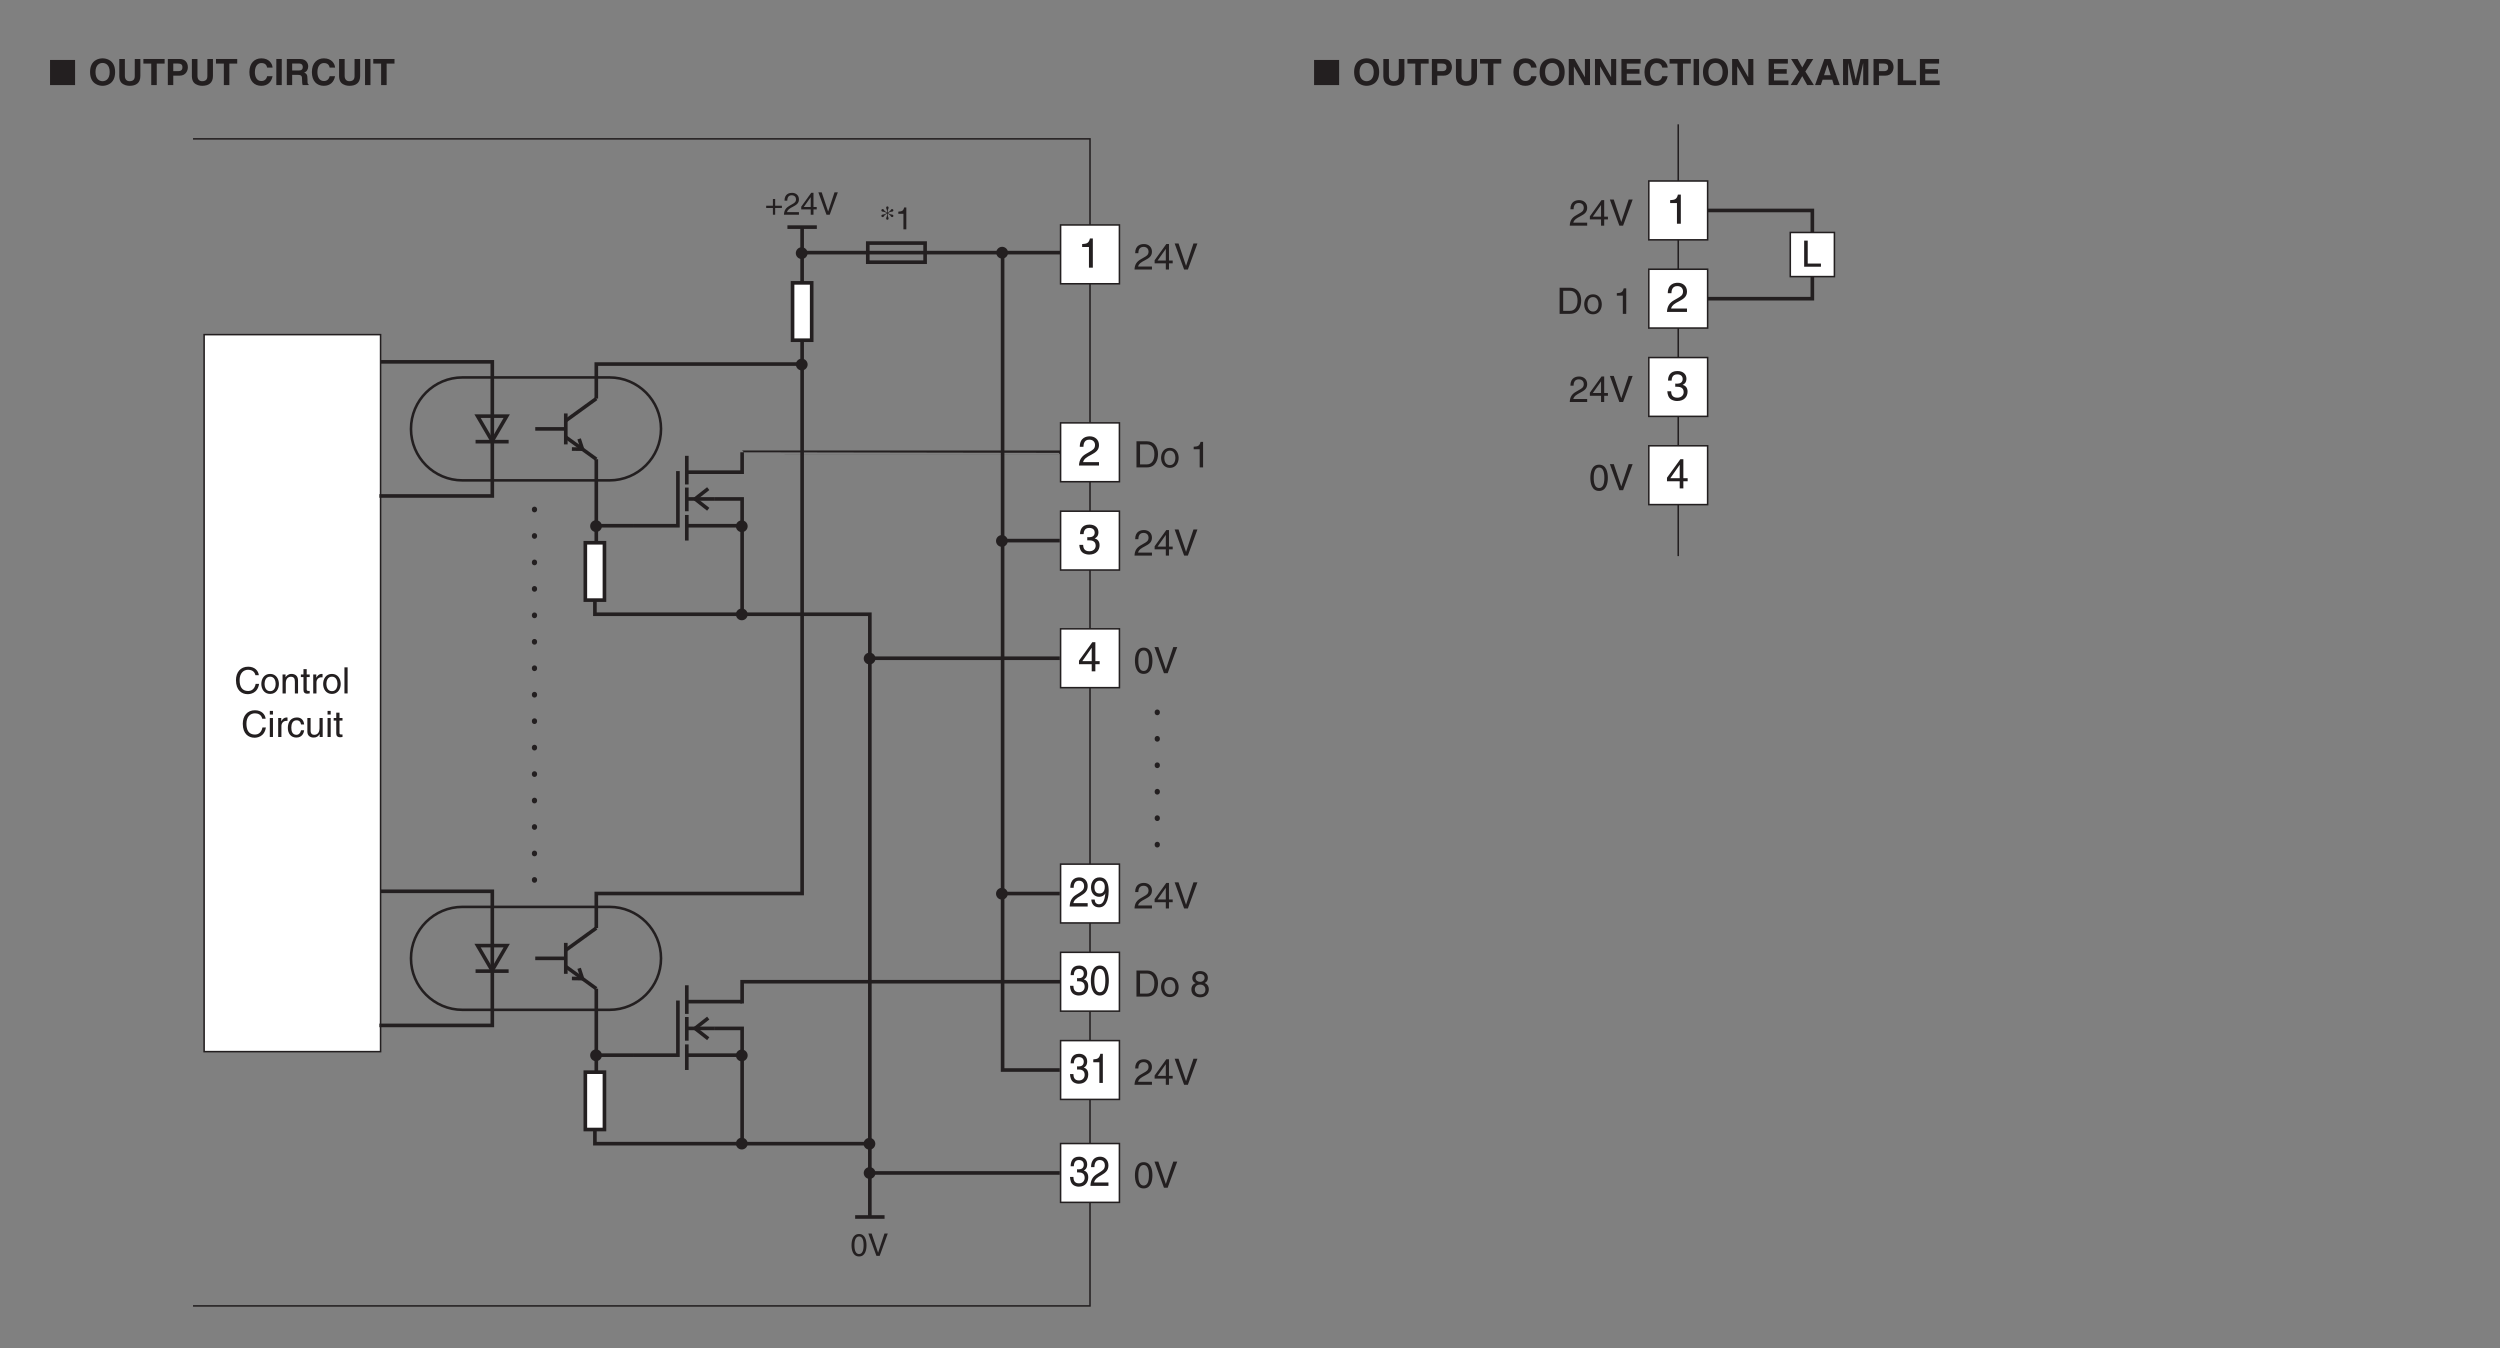 <?xml version="1.0" encoding="UTF-8"?>
<svg xmlns="http://www.w3.org/2000/svg" xmlns:xlink="http://www.w3.org/1999/xlink" width="481.89pt" height="259.88pt" viewBox="0 0 481.89 259.88" version="1.2">
<rect x="0" y="0" width="481.89" height="259.88" fill="#808080" stroke="none"/>
<defs>
<g>
<symbol overflow="visible" id="glyph0-0">
<path style="stroke:none;" d="M 0 0 L 4 0 L 4 -5.594 L 0 -5.594 Z M 2 -3.156 L 0.641 -5.203 L 3.359 -5.203 Z M 2.234 -2.797 L 3.594 -4.844 L 3.594 -0.766 Z M 0.641 -0.406 L 2 -2.438 L 3.359 -0.406 Z M 0.406 -4.844 L 1.766 -2.797 L 0.406 -0.766 Z M 0.406 -4.844 "/>
</symbol>
<symbol overflow="visible" id="glyph0-1">
<path style="stroke:none;" d="M 1.062 -3.609 C 1.078 -4 1.125 -4.984 2.188 -4.984 C 3.016 -4.984 3.297 -4.422 3.297 -3.969 C 3.297 -3.234 2.875 -3.016 2.266 -2.656 L 1.531 -2.234 C 0.781 -1.797 0.25 -1.172 0.203 0 L 4.062 0 L 4.062 -0.656 L 1 -0.656 C 1.031 -0.875 1.203 -1.312 1.969 -1.75 L 2.547 -2.062 C 3.391 -2.516 4.062 -2.938 4.062 -3.938 C 4.062 -4.984 3.266 -5.625 2.297 -5.625 C 1.688 -5.625 0.359 -5.438 0.359 -3.609 Z M 1.062 -3.609 "/>
</symbol>
<symbol overflow="visible" id="glyph0-2">
<path style="stroke:none;" d="M 1.797 -2.594 C 1.891 -2.594 2.016 -2.594 2.109 -2.594 C 2.594 -2.594 3.422 -2.516 3.422 -1.562 C 3.422 -0.922 2.922 -0.484 2.203 -0.484 C 1.156 -0.484 1.031 -1.188 1 -1.719 L 0.266 -1.719 C 0.312 -1.078 0.484 -0.422 1.109 -0.094 C 1.391 0.047 1.734 0.156 2.156 0.156 C 3.578 0.156 4.172 -0.734 4.172 -1.656 C 4.172 -2.406 3.781 -2.797 3.234 -2.969 L 3.234 -2.984 C 3.547 -3.078 3.953 -3.422 3.953 -4.141 C 3.953 -5 3.312 -5.625 2.219 -5.625 C 0.75 -5.625 0.406 -4.609 0.406 -3.781 L 1.094 -3.781 C 1.125 -4.172 1.188 -4.984 2.188 -4.984 C 3.031 -4.984 3.234 -4.438 3.234 -4.109 C 3.234 -3.406 2.703 -3.188 2.156 -3.188 C 2.047 -3.188 1.906 -3.188 1.797 -3.203 Z M 1.797 -2.594 "/>
</symbol>
<symbol overflow="visible" id="glyph0-3">
<path style="stroke:none;" d="M 4.188 -1.375 L 4.188 -1.969 L 3.359 -1.969 L 3.359 -5.625 L 2.781 -5.625 L 0.203 -2.062 L 0.203 -1.375 L 2.656 -1.375 L 2.656 0 L 3.359 0 L 3.359 -1.375 Z M 2.641 -4.531 L 2.656 -4.531 L 2.656 -1.969 L 0.844 -1.969 Z M 2.641 -4.531 "/>
</symbol>
<symbol overflow="visible" id="glyph0-4">
<path style="stroke:none;" d="M 2.875 -5.625 L 2.312 -5.625 C 2.094 -4.703 1.719 -4.609 0.812 -4.547 L 0.812 -3.984 L 2.125 -3.984 L 2.125 0 L 2.875 0 Z M 2.875 -5.625 "/>
</symbol>
<symbol overflow="visible" id="glyph1-0">
<path style="stroke:none;" d="M 0 0 L 3.5 0 L 3.5 -4.906 L 0 -4.906 Z M 1.75 -2.766 L 0.562 -4.547 L 2.938 -4.547 Z M 1.953 -2.453 L 3.156 -4.234 L 3.156 -0.672 Z M 0.562 -0.344 L 1.75 -2.141 L 2.938 -0.344 Z M 0.344 -4.234 L 1.547 -2.453 L 0.344 -0.672 Z M 0.344 -4.234 "/>
</symbol>
<symbol overflow="visible" id="glyph1-1">
<path style="stroke:none;" d="M 0.562 0 L 2.578 0 C 4.234 0 4.719 -1.453 4.719 -2.578 C 4.719 -4.031 3.906 -5.031 2.609 -5.031 L 0.562 -5.031 Z M 1.25 -4.438 L 2.516 -4.438 C 3.438 -4.438 4.016 -3.812 4.016 -2.547 C 4.016 -1.281 3.438 -0.578 2.562 -0.578 L 1.25 -0.578 Z M 1.25 -4.438 "/>
</symbol>
<symbol overflow="visible" id="glyph1-2">
<path style="stroke:none;" d="M 0.25 -1.828 C 0.25 -0.891 0.781 0.094 1.953 0.094 C 3.109 0.094 3.641 -0.891 3.641 -1.828 C 3.641 -2.781 3.109 -3.766 1.953 -3.766 C 0.781 -3.766 0.25 -2.781 0.25 -1.828 Z M 0.875 -1.828 C 0.875 -2.328 1.062 -3.234 1.953 -3.234 C 2.828 -3.234 3.016 -2.328 3.016 -1.828 C 3.016 -1.344 2.828 -0.438 1.953 -0.438 C 1.062 -0.438 0.875 -1.344 0.875 -1.828 Z M 0.875 -1.828 "/>
</symbol>
<symbol overflow="visible" id="glyph1-3">
<path style="stroke:none;" d=""/>
</symbol>
<symbol overflow="visible" id="glyph1-4">
<path style="stroke:none;" d="M 2.516 -4.922 L 2.031 -4.922 C 1.828 -4.109 1.5 -4.031 0.703 -3.984 L 0.703 -3.5 L 1.859 -3.5 L 1.859 0 L 2.516 0 Z M 2.516 -4.922 "/>
</symbol>
<symbol overflow="visible" id="glyph1-5">
<path style="stroke:none;" d="M 0.922 -3.156 C 0.938 -3.5 0.984 -4.375 1.922 -4.375 C 2.641 -4.375 2.891 -3.875 2.891 -3.484 C 2.891 -2.828 2.516 -2.625 1.984 -2.328 L 1.344 -1.953 C 0.672 -1.562 0.219 -1.016 0.188 0 L 3.547 0 L 3.547 -0.578 L 0.875 -0.578 C 0.906 -0.766 1.047 -1.156 1.719 -1.531 L 2.234 -1.812 C 2.969 -2.203 3.547 -2.562 3.547 -3.453 C 3.547 -4.375 2.859 -4.922 2.016 -4.922 C 1.484 -4.922 0.312 -4.766 0.312 -3.156 Z M 0.922 -3.156 "/>
</symbol>
<symbol overflow="visible" id="glyph1-6">
<path style="stroke:none;" d="M 3.656 -1.203 L 3.656 -1.734 L 2.938 -1.734 L 2.938 -4.922 L 2.422 -4.922 L 0.172 -1.797 L 0.172 -1.203 L 2.328 -1.203 L 2.328 0 L 2.938 0 L 2.938 -1.203 Z M 2.312 -3.969 L 2.328 -3.969 L 2.328 -1.734 L 0.734 -1.734 Z M 2.312 -3.969 "/>
</symbol>
<symbol overflow="visible" id="glyph1-7">
<path style="stroke:none;" d="M 2.344 -0.734 L 2.328 -0.734 L 0.891 -5.031 L 0.141 -5.031 L 1.969 0 L 2.688 0 L 4.531 -5.031 L 3.766 -5.031 Z M 2.344 -0.734 "/>
</symbol>
<symbol overflow="visible" id="glyph1-8">
<path style="stroke:none;" d="M 2.969 -2.391 C 2.969 -1.156 2.656 -0.422 1.953 -0.422 C 1.234 -0.422 0.922 -1.156 0.922 -2.391 C 0.922 -3.625 1.234 -4.375 1.953 -4.375 C 2.656 -4.375 2.969 -3.625 2.969 -2.391 Z M 3.641 -2.391 C 3.641 -3.422 3.359 -4.922 1.953 -4.922 C 0.531 -4.922 0.266 -3.422 0.266 -2.391 C 0.266 -1.375 0.531 0.141 1.953 0.141 C 3.359 0.141 3.641 -1.375 3.641 -2.391 Z M 3.641 -2.391 "/>
</symbol>
<symbol overflow="visible" id="glyph1-9">
<path style="stroke:none;" d="M 3.438 -3.656 C 3.438 -4.234 3.016 -4.922 1.922 -4.922 C 0.75 -4.922 0.438 -4.078 0.438 -3.562 C 0.438 -3.109 0.672 -2.766 1.094 -2.609 C 0.578 -2.406 0.266 -2.016 0.266 -1.406 C 0.266 -1.172 0.266 -0.641 0.766 -0.25 C 1.156 0.062 1.688 0.141 1.953 0.141 C 3.109 0.141 3.625 -0.625 3.625 -1.422 C 3.625 -1.797 3.484 -2.344 2.812 -2.625 C 3.031 -2.734 3.438 -2.953 3.438 -3.656 Z M 1.938 -2.312 C 2.5 -2.312 2.969 -2.016 2.969 -1.344 C 2.969 -0.578 2.422 -0.422 1.969 -0.422 C 1.125 -0.422 0.922 -1.016 0.922 -1.406 C 0.922 -1.859 1.25 -2.312 1.938 -2.312 Z M 1.938 -2.844 C 1.484 -2.844 1.078 -3.125 1.078 -3.594 C 1.078 -3.906 1.234 -4.375 1.891 -4.375 C 2.609 -4.375 2.812 -3.938 2.812 -3.641 C 2.812 -3.188 2.469 -2.844 1.938 -2.844 Z M 1.938 -2.844 "/>
</symbol>
<symbol overflow="visible" id="glyph1-10">
<path style="stroke:none;" d="M 4.719 -3.516 C 4.625 -4.359 3.953 -5.156 2.656 -5.156 C 1.188 -5.156 0.312 -4.094 0.312 -2.547 C 0.312 -0.609 1.422 0.141 2.562 0.141 C 2.953 0.141 4.484 0.047 4.766 -1.844 L 4.109 -1.844 C 3.875 -0.672 3.109 -0.469 2.672 -0.469 C 1.422 -0.469 1.016 -1.375 1.016 -2.562 C 1.016 -3.891 1.75 -4.562 2.656 -4.562 C 3.141 -4.562 3.875 -4.391 4.062 -3.516 Z M 4.719 -3.516 "/>
</symbol>
<symbol overflow="visible" id="glyph1-11">
<path style="stroke:none;" d="M 3.438 -2.484 C 3.438 -3.531 2.719 -3.766 2.156 -3.766 C 1.531 -3.766 1.188 -3.344 1.047 -3.141 L 1.031 -3.141 L 1.031 -3.656 L 0.453 -3.656 L 0.453 0 L 1.078 0 L 1.078 -2 C 1.078 -2.984 1.688 -3.219 2.031 -3.219 C 2.641 -3.219 2.828 -2.891 2.828 -2.25 L 2.828 0 L 3.438 0 Z M 3.438 -2.484 "/>
</symbol>
<symbol overflow="visible" id="glyph1-12">
<path style="stroke:none;" d="M 1.797 -3.156 L 1.797 -3.656 L 1.219 -3.656 L 1.219 -4.688 L 0.594 -4.688 L 0.594 -3.656 L 0.094 -3.656 L 0.094 -3.156 L 0.594 -3.156 L 0.594 -0.734 C 0.594 -0.297 0.734 0.047 1.344 0.047 C 1.406 0.047 1.578 0.016 1.797 0 L 1.797 -0.484 L 1.578 -0.484 C 1.453 -0.484 1.219 -0.484 1.219 -0.766 L 1.219 -3.156 Z M 1.797 -3.156 "/>
</symbol>
<symbol overflow="visible" id="glyph1-13">
<path style="stroke:none;" d="M 1.156 -2.125 C 1.156 -2.656 1.516 -3.109 2.094 -3.109 L 2.328 -3.109 L 2.328 -3.75 C 2.281 -3.766 2.234 -3.766 2.156 -3.766 C 1.703 -3.766 1.375 -3.484 1.141 -3.047 L 1.125 -3.047 L 1.125 -3.656 L 0.531 -3.656 L 0.531 0 L 1.156 0 Z M 1.156 -2.125 "/>
</symbol>
<symbol overflow="visible" id="glyph1-14">
<path style="stroke:none;" d="M 1.078 -5.031 L 0.469 -5.031 L 0.469 0 L 1.078 0 Z M 1.078 -5.031 "/>
</symbol>
<symbol overflow="visible" id="glyph1-15">
<path style="stroke:none;" d="M 1.078 -3.656 L 0.469 -3.656 L 0.469 0 L 1.078 0 Z M 1.078 -4.328 L 1.078 -5.031 L 0.469 -5.031 L 0.469 -4.328 Z M 1.078 -4.328 "/>
</symbol>
<symbol overflow="visible" id="glyph1-16">
<path style="stroke:none;" d="M 3.344 -2.422 C 3.297 -3.062 2.922 -3.766 1.969 -3.766 C 0.75 -3.766 0.203 -2.859 0.203 -1.734 C 0.203 -0.672 0.812 0.109 1.844 0.109 C 2.922 0.109 3.281 -0.719 3.344 -1.297 L 2.75 -1.297 C 2.641 -0.734 2.281 -0.422 1.875 -0.422 C 1.016 -0.422 0.875 -1.203 0.875 -1.828 C 0.875 -2.484 1.109 -3.219 1.875 -3.219 C 2.391 -3.219 2.672 -2.922 2.75 -2.422 Z M 3.344 -2.422 "/>
</symbol>
<symbol overflow="visible" id="glyph1-17">
<path style="stroke:none;" d="M 3.422 0 L 3.422 -3.656 L 2.812 -3.656 L 2.812 -1.641 C 2.812 -1.109 2.578 -0.422 1.797 -0.422 C 1.406 -0.422 1.094 -0.625 1.094 -1.234 L 1.094 -3.656 L 0.469 -3.656 L 0.469 -1.031 C 0.469 -0.156 1.125 0.109 1.672 0.109 C 2.25 0.109 2.562 -0.125 2.828 -0.547 L 2.844 -0.531 L 2.844 0 Z M 3.422 0 "/>
</symbol>
<symbol overflow="visible" id="glyph1-18">
<path style="stroke:none;" d="M 1.219 -5.031 L 0.531 -5.031 L 0.531 0 L 3.766 0 L 3.766 -0.609 L 1.219 -0.609 Z M 1.219 -5.031 "/>
</symbol>
<symbol overflow="visible" id="glyph2-0">
<path style="stroke:none;" d="M 0 0 L 3.594 0 L 3.594 -5.594 L 0 -5.594 Z M 1.797 -3.156 L 0.578 -5.203 L 3.031 -5.203 Z M 2.016 -2.797 L 3.234 -4.844 L 3.234 -0.766 Z M 0.578 -0.406 L 1.797 -2.438 L 3.031 -0.406 Z M 0.359 -4.844 L 1.578 -2.797 L 0.359 -0.766 Z M 0.359 -4.844 "/>
</symbol>
<symbol overflow="visible" id="glyph2-1">
<path style="stroke:none;" d="M 1.609 -2.594 C 1.703 -2.594 1.812 -2.594 1.906 -2.594 C 2.328 -2.594 3.078 -2.516 3.078 -1.562 C 3.078 -0.922 2.625 -0.484 1.984 -0.484 C 1.031 -0.484 0.922 -1.188 0.906 -1.719 L 0.25 -1.719 C 0.281 -1.078 0.438 -0.422 1 -0.094 C 1.25 0.047 1.562 0.156 1.938 0.156 C 3.234 0.156 3.766 -0.734 3.766 -1.656 C 3.766 -2.406 3.406 -2.797 2.922 -2.969 L 2.922 -2.984 C 3.188 -3.078 3.562 -3.422 3.562 -4.141 C 3.562 -5 2.984 -5.625 2 -5.625 C 0.672 -5.625 0.375 -4.609 0.375 -3.781 L 0.984 -3.781 C 1.016 -4.172 1.078 -4.984 1.969 -4.984 C 2.734 -4.984 2.906 -4.438 2.906 -4.109 C 2.906 -3.406 2.438 -3.188 1.938 -3.188 C 1.844 -3.188 1.719 -3.188 1.609 -3.203 Z M 1.609 -2.594 "/>
</symbol>
<symbol overflow="visible" id="glyph2-2">
<path style="stroke:none;" d="M 3.062 -2.734 C 3.062 -1.328 2.734 -0.484 2 -0.484 C 1.281 -0.484 0.938 -1.328 0.938 -2.734 C 0.938 -4.141 1.281 -4.984 2 -4.984 C 2.734 -4.984 3.062 -4.141 3.062 -2.734 Z M 3.734 -2.734 C 3.734 -3.906 3.453 -5.625 2 -5.625 C 0.547 -5.625 0.266 -3.906 0.266 -2.734 C 0.266 -1.562 0.547 0.156 2 0.156 C 3.453 0.156 3.734 -1.562 3.734 -2.734 Z M 3.734 -2.734 "/>
</symbol>
<symbol overflow="visible" id="glyph2-3">
<path style="stroke:none;" d="M 0.953 -3.609 C 0.969 -4 1.016 -4.984 1.969 -4.984 C 2.719 -4.984 2.969 -4.422 2.969 -3.969 C 2.969 -3.234 2.578 -3.016 2.047 -2.656 L 1.375 -2.234 C 0.703 -1.797 0.219 -1.172 0.188 0 L 3.656 0 L 3.656 -0.656 L 0.906 -0.656 C 0.922 -0.875 1.078 -1.312 1.766 -1.75 L 2.297 -2.062 C 3.047 -2.516 3.656 -2.938 3.656 -3.938 C 3.656 -4.984 2.953 -5.625 2.062 -5.625 C 1.516 -5.625 0.312 -5.438 0.312 -3.609 Z M 0.953 -3.609 "/>
</symbol>
<symbol overflow="visible" id="glyph2-4">
<path style="stroke:none;" d="M 1.891 -1.875 C 2.359 -1.875 2.859 -2.125 3.047 -2.547 L 3.062 -2.531 C 2.906 -1.078 2.547 -0.438 1.844 -0.438 C 1.328 -0.438 1.031 -0.781 1 -1.359 L 0.359 -1.359 C 0.359 -0.812 0.672 0.156 1.859 0.156 C 3.609 0.156 3.703 -2.422 3.703 -3.016 C 3.703 -3.922 3.547 -5.625 1.938 -5.625 C 0.859 -5.625 0.297 -4.719 0.297 -3.703 C 0.297 -2.578 0.953 -1.875 1.891 -1.875 Z M 1.984 -2.516 C 1.562 -2.516 0.953 -2.641 0.953 -3.734 C 0.953 -4.484 1.344 -4.984 1.938 -4.984 C 2.672 -4.984 2.953 -4.438 2.953 -3.797 C 2.953 -2.688 2.312 -2.516 1.984 -2.516 Z M 1.984 -2.516 "/>
</symbol>
<symbol overflow="visible" id="glyph2-5">
<path style="stroke:none;" d="M 2.578 -5.625 L 2.094 -5.625 C 1.891 -4.703 1.547 -4.609 0.734 -4.547 L 0.734 -3.984 L 1.906 -3.984 L 1.906 0 L 2.578 0 Z M 2.578 -5.625 "/>
</symbol>
<symbol overflow="visible" id="glyph3-0">
<path style="stroke:none;" d="M 0 0 L 3 0 L 3 -4.203 L 0 -4.203 Z M 1.5 -2.375 L 0.484 -3.906 L 2.516 -3.906 Z M 1.688 -2.094 L 2.703 -3.625 L 2.703 -0.562 Z M 0.484 -0.297 L 1.5 -1.828 L 2.516 -0.297 Z M 0.297 -3.625 L 1.312 -2.094 L 0.297 -0.562 Z M 0.297 -3.625 "/>
</symbol>
<symbol overflow="visible" id="glyph3-1">
<path style="stroke:none;" d="M 2.547 -2.047 C 2.547 -1 2.281 -0.359 1.672 -0.359 C 1.062 -0.359 0.781 -1 0.781 -2.047 C 0.781 -3.109 1.062 -3.75 1.672 -3.75 C 2.281 -3.75 2.547 -3.109 2.547 -2.047 Z M 3.109 -2.047 C 3.109 -2.922 2.875 -4.219 1.672 -4.219 C 0.453 -4.219 0.219 -2.922 0.219 -2.047 C 0.219 -1.172 0.453 0.109 1.672 0.109 C 2.875 0.109 3.109 -1.172 3.109 -2.047 Z M 3.109 -2.047 "/>
</symbol>
<symbol overflow="visible" id="glyph3-2">
<path style="stroke:none;" d="M 2.016 -0.641 L 2 -0.641 L 0.766 -4.312 L 0.125 -4.312 L 1.688 0 L 2.312 0 L 3.875 -4.312 L 3.234 -4.312 Z M 2.016 -0.641 "/>
</symbol>
<symbol overflow="visible" id="glyph3-3">
<path style="stroke:none;" d="M 1.531 -1.734 L 0.234 -1.734 L 0.234 -1.297 L 1.531 -1.297 L 1.531 0 L 1.969 0 L 1.969 -1.297 L 3.266 -1.297 L 3.266 -1.734 L 1.969 -1.734 L 1.969 -3.031 L 1.531 -3.031 Z M 1.531 -1.734 "/>
</symbol>
<symbol overflow="visible" id="glyph3-4">
<path style="stroke:none;" d="M 0.797 -2.703 C 0.812 -3 0.844 -3.75 1.641 -3.75 C 2.266 -3.75 2.484 -3.312 2.484 -2.984 C 2.484 -2.438 2.156 -2.25 1.703 -2 L 1.141 -1.672 C 0.578 -1.344 0.188 -0.875 0.156 0 L 3.047 0 L 3.047 -0.5 L 0.75 -0.5 C 0.781 -0.656 0.906 -0.984 1.469 -1.312 L 1.906 -1.547 C 2.547 -1.891 3.047 -2.203 3.047 -2.953 C 3.047 -3.75 2.453 -4.219 1.719 -4.219 C 1.266 -4.219 0.266 -4.078 0.266 -2.703 Z M 0.797 -2.703 "/>
</symbol>
<symbol overflow="visible" id="glyph3-5">
<path style="stroke:none;" d="M 3.141 -1.031 L 3.141 -1.484 L 2.516 -1.484 L 2.516 -4.219 L 2.078 -4.219 L 0.156 -1.547 L 0.156 -1.031 L 1.984 -1.031 L 1.984 0 L 2.516 0 L 2.516 -1.031 Z M 1.984 -3.391 L 1.984 -1.484 L 0.641 -1.484 Z M 1.984 -3.391 "/>
</symbol>
<symbol overflow="visible" id="glyph3-6">
<path style="stroke:none;" d="M 2.156 -4.219 L 1.734 -4.219 C 1.578 -3.531 1.297 -3.469 0.609 -3.406 L 0.609 -3 L 1.594 -3 L 1.594 0 L 2.156 0 Z M 2.156 -4.219 "/>
</symbol>
<symbol overflow="visible" id="glyph4-0">
<path style="stroke:none;" d="M 0 0 L 3 0 L 3 -4.203 L 0 -4.203 Z M 1.5 -2.375 L 0.484 -3.906 L 2.516 -3.906 Z M 1.688 -2.094 L 2.703 -3.625 L 2.703 -0.562 Z M 0.484 -0.297 L 1.5 -1.828 L 2.516 -0.297 Z M 0.297 -3.625 L 1.312 -2.094 L 0.297 -0.562 Z M 0.297 -3.625 "/>
</symbol>
<symbol overflow="visible" id="glyph4-1">
<path style="stroke:none;" d="M 1.156 -3 C 0.766 -2.766 0.344 -2.953 0.344 -2.578 C 0.344 -2.469 0.438 -2.359 0.594 -2.359 C 0.859 -2.359 0.766 -2.609 1.219 -2.906 L 1.391 -3.016 L 1.438 -3 L 1.438 -2.828 C 1.438 -2.422 1.266 -2.297 1.266 -2.094 C 1.266 -1.953 1.359 -1.844 1.5 -1.844 C 1.641 -1.844 1.734 -1.953 1.734 -2.094 C 1.734 -2.297 1.562 -2.422 1.562 -2.828 L 1.562 -3 L 1.609 -3.016 L 1.781 -2.906 C 2.234 -2.609 2.141 -2.359 2.406 -2.359 C 2.562 -2.359 2.656 -2.469 2.656 -2.578 C 2.656 -2.953 2.234 -2.766 1.844 -3 L 1.656 -3.094 L 1.656 -3.156 L 1.844 -3.266 C 2.234 -3.484 2.656 -3.297 2.656 -3.672 C 2.656 -3.781 2.562 -3.906 2.406 -3.906 C 2.141 -3.906 2.234 -3.641 1.781 -3.359 L 1.609 -3.25 L 1.562 -3.266 L 1.562 -3.422 C 1.562 -3.828 1.734 -3.953 1.734 -4.172 C 1.734 -4.312 1.641 -4.422 1.5 -4.422 C 1.359 -4.422 1.266 -4.312 1.266 -4.172 C 1.266 -3.953 1.438 -3.828 1.438 -3.422 L 1.438 -3.266 L 1.391 -3.25 L 1.219 -3.359 C 0.766 -3.641 0.859 -3.906 0.594 -3.906 C 0.438 -3.906 0.344 -3.781 0.344 -3.672 C 0.344 -3.297 0.766 -3.484 1.156 -3.266 L 1.344 -3.156 L 1.344 -3.094 Z M 1.156 -3 "/>
</symbol>
<symbol overflow="visible" id="glyph5-0">
<path style="stroke:none;" d="M 0 0 L 3.5 0 L 3.5 -4.906 L 0 -4.906 Z M 1.75 -2.766 L 0.562 -4.547 L 2.938 -4.547 Z M 1.953 -2.453 L 3.156 -4.234 L 3.156 -0.672 Z M 0.562 -0.344 L 1.75 -2.141 L 2.938 -0.344 Z M 0.344 -4.234 L 1.547 -2.453 L 0.344 -0.672 Z M 0.344 -4.234 "/>
</symbol>
<symbol overflow="visible" id="glyph5-1">
<path style="stroke:none;" d="M 5.078 0 L 5.078 -4.844 L 0.25 -4.844 L 0.25 0 Z M 5.078 0 "/>
</symbol>
<symbol overflow="visible" id="glyph6-0">
<path style="stroke:none;" d="M 0.703 0.844 L 6.297 0.844 L 6.297 -6.156 L 0.703 -6.156 Z M 3.5 -2.953 L 1.281 -5.812 L 5.719 -5.812 Z M 3.719 -2.656 L 5.953 -5.516 L 5.953 0.203 Z M 1.281 0.484 L 3.5 -2.375 L 5.719 0.484 Z M 1.047 -5.516 L 3.281 -2.656 L 1.047 0.203 Z M 1.047 -5.516 "/>
</symbol>
<symbol overflow="visible" id="glyph6-1">
<path style="stroke:none;" d=""/>
</symbol>
<symbol overflow="visible" id="glyph7-0">
<path style="stroke:none;" d="M 0 0 L 3.5 0 L 3.5 -4.906 L 0 -4.906 Z M 1.75 -2.766 L 0.562 -4.547 L 2.938 -4.547 Z M 1.953 -2.453 L 3.156 -4.234 L 3.156 -0.672 Z M 0.562 -0.344 L 1.75 -2.141 L 2.938 -0.344 Z M 0.344 -4.234 L 1.547 -2.453 L 0.344 -0.672 Z M 0.344 -4.234 "/>
</symbol>
<symbol overflow="visible" id="glyph7-1">
<path style="stroke:none;" d="M 0.312 -2.516 C 0.312 -0.156 2.062 0.141 2.719 0.141 C 3.391 0.141 5.141 -0.156 5.141 -2.516 C 5.141 -4.875 3.391 -5.156 2.719 -5.156 C 2.062 -5.156 0.312 -4.875 0.312 -2.516 Z M 1.359 -2.516 C 1.359 -3.922 2.156 -4.266 2.719 -4.266 C 3.297 -4.266 4.094 -3.922 4.094 -2.516 C 4.094 -1.109 3.297 -0.75 2.719 -0.75 C 2.156 -0.75 1.359 -1.109 1.359 -2.516 Z M 1.359 -2.516 "/>
</symbol>
<symbol overflow="visible" id="glyph7-2">
<path style="stroke:none;" d="M 4.562 -5.031 L 3.484 -5.031 L 3.484 -1.719 C 3.484 -1.109 3.188 -0.75 2.469 -0.75 C 1.984 -0.75 1.578 -1.062 1.578 -1.766 L 1.578 -5.031 L 0.5 -5.031 L 0.5 -1.688 C 0.516 -1.188 0.625 -0.781 0.891 -0.469 C 1.344 0.016 2.031 0.141 2.484 0.141 C 3.766 0.141 4.562 -0.438 4.562 -1.75 Z M 4.562 -5.031 "/>
</symbol>
<symbol overflow="visible" id="glyph7-3">
<path style="stroke:none;" d="M 2.672 -4.141 L 4.188 -4.141 L 4.188 -5.031 L 0.094 -5.031 L 0.094 -4.141 L 1.609 -4.141 L 1.609 0 L 2.672 0 Z M 2.672 -4.141 "/>
</symbol>
<symbol overflow="visible" id="glyph7-4">
<path style="stroke:none;" d="M 1.578 -1.812 L 2.781 -1.812 C 4.141 -1.812 4.391 -2.969 4.391 -3.422 C 4.391 -4.406 3.797 -5.031 2.828 -5.031 L 0.531 -5.031 L 0.531 0 L 1.578 0 Z M 1.578 -2.688 L 1.578 -4.156 L 2.422 -4.156 C 3.062 -4.156 3.344 -3.953 3.344 -3.469 C 3.344 -3.234 3.344 -2.688 2.562 -2.688 Z M 1.578 -2.688 "/>
</symbol>
<symbol overflow="visible" id="glyph7-5">
<path style="stroke:none;" d=""/>
</symbol>
<symbol overflow="visible" id="glyph7-6">
<path style="stroke:none;" d="M 4.781 -3.375 C 4.734 -4.125 4.125 -5.156 2.625 -5.156 C 1.328 -5.156 0.312 -4.266 0.312 -2.5 C 0.312 -0.766 1.266 0.141 2.609 0.141 C 3.859 0.141 4.578 -0.625 4.781 -1.719 L 3.734 -1.719 C 3.609 -1.109 3.203 -0.781 2.625 -0.781 C 1.734 -0.781 1.375 -1.594 1.375 -2.484 C 1.375 -3.906 2.125 -4.25 2.625 -4.25 C 3.5 -4.25 3.656 -3.688 3.734 -3.375 Z M 4.781 -3.375 "/>
</symbol>
<symbol overflow="visible" id="glyph7-7">
<path style="stroke:none;" d="M 1.5 -5.031 L 0.453 -5.031 L 0.453 0 L 1.5 0 Z M 1.5 -5.031 "/>
</symbol>
<symbol overflow="visible" id="glyph7-8">
<path style="stroke:none;" d="M 0.531 0 L 1.562 0 L 1.562 -1.969 L 2.641 -1.969 C 3.422 -1.969 3.469 -1.703 3.469 -1.016 C 3.469 -0.5 3.5 -0.234 3.578 0 L 4.734 0 L 4.734 -0.141 C 4.516 -0.219 4.516 -0.406 4.516 -1.141 C 4.516 -2.078 4.297 -2.219 3.875 -2.406 C 4.375 -2.578 4.656 -3.047 4.656 -3.609 C 4.656 -4.031 4.406 -5.031 3.078 -5.031 L 0.531 -5.031 Z M 1.562 -2.812 L 1.562 -4.156 L 2.875 -4.156 C 3.484 -4.156 3.609 -3.766 3.609 -3.5 C 3.609 -3 3.344 -2.812 2.797 -2.812 Z M 1.562 -2.812 "/>
</symbol>
<symbol overflow="visible" id="glyph7-9">
<path style="stroke:none;" d="M 3.594 -1.531 L 3.578 -1.531 L 1.594 -5.031 L 0.484 -5.031 L 0.484 0 L 1.469 0 L 1.469 -3.578 L 1.484 -3.578 L 3.531 0 L 4.578 0 L 4.578 -5.031 L 3.594 -5.031 Z M 3.594 -1.531 "/>
</symbol>
<symbol overflow="visible" id="glyph7-10">
<path style="stroke:none;" d="M 4.234 -5.031 L 0.531 -5.031 L 0.531 0 L 4.344 0 L 4.344 -0.891 L 1.562 -0.891 L 1.562 -2.188 L 4.016 -2.188 L 4.016 -3.078 L 1.562 -3.078 L 1.562 -4.141 L 4.234 -4.141 Z M 4.234 -5.031 "/>
</symbol>
<symbol overflow="visible" id="glyph7-11">
<path style="stroke:none;" d="M 2.938 -2.609 L 4.469 -5.031 L 3.25 -5.031 L 2.344 -3.406 L 1.438 -5.031 L 0.188 -5.031 L 1.719 -2.562 L 0.094 0 L 1.328 0 L 2.344 -1.719 L 3.297 0 L 4.578 0 Z M 2.938 -2.609 "/>
</symbol>
<symbol overflow="visible" id="glyph7-12">
<path style="stroke:none;" d="M 1.594 -1.031 L 3.453 -1.031 L 3.766 0 L 4.906 0 L 3.141 -5.031 L 1.938 -5.031 L 0.141 0 L 1.25 0 Z M 2.516 -3.891 L 2.531 -3.891 L 3.156 -1.906 L 1.875 -1.906 Z M 2.516 -3.891 "/>
</symbol>
<symbol overflow="visible" id="glyph7-13">
<path style="stroke:none;" d="M 5.359 -5.031 L 3.844 -5.031 L 2.938 -1.062 L 2.922 -1.062 L 2.016 -5.031 L 0.484 -5.031 L 0.484 0 L 1.469 0 L 1.469 -4.203 L 1.484 -4.203 L 2.391 0 L 3.422 0 L 4.359 -4.203 L 4.375 -4.203 L 4.375 0 L 5.359 0 Z M 5.359 -5.031 "/>
</symbol>
<symbol overflow="visible" id="glyph7-14">
<path style="stroke:none;" d="M 1.578 -5.031 L 0.531 -5.031 L 0.531 0 L 4.078 0 L 4.078 -0.906 L 1.578 -0.906 Z M 1.578 -5.031 "/>
</symbol>
</g>
</defs>
<g id="surface1">
<path style="fill:none;stroke-width:7;stroke-linecap:square;stroke-linejoin:miter;stroke:rgb(13.73%,12.16%,12.549%);stroke-opacity:1;stroke-miterlimit:4;" d="M 2043.779 705.231 C 2043.779 705.231 1429.941 705.231 1429.941 705.231 L 1429.941 666.893 " transform="matrix(0.1,0,0,-0.1,0.056,259.76)"/>
<path style="fill:none;stroke-width:7;stroke-linecap:square;stroke-linejoin:miter;stroke:rgb(13.73%,12.16%,12.549%);stroke-opacity:1;stroke-miterlimit:4;" d="M 2043.779 1725.741 C 2043.779 1725.741 1429.941 1725.741 1429.941 1725.78 L 1429.941 1687.442 " transform="matrix(0.1,0,0,-0.1,0.056,259.76)"/>
<path style="fill:none;stroke-width:7;stroke-linecap:butt;stroke-linejoin:miter;stroke:rgb(13.73%,12.16%,12.549%);stroke-opacity:1;stroke-miterlimit:10;" d="M 1306.134 1689.552 L 1306.134 1584.23 L 1219.61 1584.23 " transform="matrix(0.1,0,0,-0.1,0.056,259.76)"/>
<path style="fill:none;stroke-width:7;stroke-linecap:butt;stroke-linejoin:miter;stroke:rgb(13.73%,12.16%,12.549%);stroke-opacity:1;stroke-miterlimit:10;" d="M 1323.291 1718.98 L 1323.291 1663.798 " transform="matrix(0.1,0,0,-0.1,0.056,259.76)"/>
<path style="fill:none;stroke-width:7;stroke-linecap:butt;stroke-linejoin:miter;stroke:rgb(13.73%,12.16%,12.549%);stroke-opacity:1;stroke-miterlimit:10;" d="M 1323.291 1604.982 L 1323.291 1555.662 " transform="matrix(0.1,0,0,-0.1,0.056,259.76)"/>
<path style="fill:none;stroke-width:7;stroke-linecap:butt;stroke-linejoin:miter;stroke:rgb(13.73%,12.16%,12.549%);stroke-opacity:1;stroke-miterlimit:10;" d="M 1323.291 1657.78 L 1323.291 1612.134 " transform="matrix(0.1,0,0,-0.1,0.056,259.76)"/>
<path style="fill:none;stroke-width:7;stroke-linecap:butt;stroke-linejoin:miter;stroke:rgb(13.73%,12.16%,12.549%);stroke-opacity:1;stroke-miterlimit:10;" d="M 1323.291 1687.442 L 1429.941 1687.442 " transform="matrix(0.1,0,0,-0.1,0.056,259.76)"/>
<path style="fill:none;stroke-width:7;stroke-linecap:butt;stroke-linejoin:miter;stroke:rgb(13.73%,12.16%,12.549%);stroke-opacity:1;stroke-miterlimit:10;" d="M 1323.291 1635.856 L 1377.456 1635.856 " transform="matrix(0.1,0,0,-0.1,0.056,259.76)"/>
<path style="fill:none;stroke-width:7;stroke-linecap:butt;stroke-linejoin:miter;stroke:rgb(13.73%,12.16%,12.549%);stroke-opacity:1;stroke-miterlimit:10;" d="M 1323.291 1584.23 L 1429.941 1584.23 " transform="matrix(0.1,0,0,-0.1,0.056,259.76)"/>
<path style="fill:none;stroke-width:7;stroke-linecap:butt;stroke-linejoin:miter;stroke:rgb(13.73%,12.16%,12.549%);stroke-opacity:1;stroke-miterlimit:10;" d="M 1364.599 1655.748 L 1339.196 1635.856 " transform="matrix(0.1,0,0,-0.1,0.056,259.76)"/>
<path style="fill:none;stroke-width:7;stroke-linecap:butt;stroke-linejoin:miter;stroke:rgb(13.73%,12.16%,12.549%);stroke-opacity:1;stroke-miterlimit:10;" d="M 1364.599 1615.924 L 1339.196 1635.856 " transform="matrix(0.1,0,0,-0.1,0.056,259.76)"/>
<path style="fill:none;stroke-width:7;stroke-linecap:butt;stroke-linejoin:miter;stroke:rgb(13.73%,12.16%,12.549%);stroke-opacity:1;stroke-miterlimit:4;" d="M 1219.61 1584.23 L 1148.835 1584.23 " transform="matrix(0.1,0,0,-0.1,0.056,259.76)"/>
<path style="fill:none;stroke-width:7;stroke-linecap:butt;stroke-linejoin:miter;stroke:rgb(13.73%,12.16%,12.549%);stroke-opacity:1;stroke-miterlimit:4;" d="M 1429.941 1413.605 L 1429.941 1635.856 L 1377.456 1635.856 " transform="matrix(0.1,0,0,-0.1,0.056,259.76)"/>
<path style="fill:none;stroke-width:7;stroke-linecap:square;stroke-linejoin:miter;stroke:rgb(13.73%,12.16%,12.549%);stroke-opacity:1;stroke-miterlimit:10;" d="M 919.628 725.709 L 976.334 725.709 " transform="matrix(0.1,0,0,-0.1,0.056,259.76)"/>
<path style="fill:none;stroke-width:7;stroke-linecap:square;stroke-linejoin:miter;stroke:rgb(13.73%,12.16%,12.549%);stroke-opacity:1;stroke-miterlimit:10;" d="M 919.979 774.911 L 948.078 726.803 L 976.177 774.911 Z M 919.979 774.911 " transform="matrix(0.1,0,0,-0.1,0.056,259.76)"/>
<path style="fill:none;stroke-width:7;stroke-linecap:butt;stroke-linejoin:miter;stroke:rgb(13.73%,12.16%,12.549%);stroke-opacity:1;stroke-miterlimit:10;" d="M 1090.019 720.472 L 1090.019 780.148 " transform="matrix(0.1,0,0,-0.1,0.056,259.76)"/>
<path style="fill:none;stroke-width:7;stroke-linecap:butt;stroke-linejoin:miter;stroke:rgb(13.73%,12.16%,12.549%);stroke-opacity:1;stroke-miterlimit:10;" d="M 1031.164 750.33 L 1089.98 750.33 " transform="matrix(0.1,0,0,-0.1,0.056,259.76)"/>
<path style="fill:none;stroke-width:7;stroke-linecap:butt;stroke-linejoin:miter;stroke:rgb(13.73%,12.16%,12.549%);stroke-opacity:1;stroke-miterlimit:10;" d="M 1089.98 734.502 L 1148.835 691.865 " transform="matrix(0.1,0,0,-0.1,0.056,259.76)"/>
<path style="fill:none;stroke-width:7;stroke-linecap:butt;stroke-linejoin:miter;stroke:rgb(13.73%,12.16%,12.549%);stroke-opacity:1;stroke-miterlimit:10;" d="M 1089.98 766.118 L 1148.835 808.755 " transform="matrix(0.1,0,0,-0.1,0.056,259.76)"/>
<path style="fill:none;stroke-width:7;stroke-linecap:butt;stroke-linejoin:miter;stroke:rgb(13.73%,12.16%,12.549%);stroke-opacity:1;stroke-miterlimit:10;" d="M 1101.821 711.562 L 1122.182 711.249 L 1115.734 731.102 " transform="matrix(0.1,0,0,-0.1,0.056,259.76)"/>
<path style="fill:none;stroke-width:7;stroke-linecap:square;stroke-linejoin:miter;stroke:rgb(13.73%,12.16%,12.549%);stroke-opacity:1;stroke-miterlimit:10;" d="M 919.628 1746.258 L 976.334 1746.258 " transform="matrix(0.1,0,0,-0.1,0.056,259.76)"/>
<path style="fill:none;stroke-width:7;stroke-linecap:square;stroke-linejoin:miter;stroke:rgb(13.73%,12.16%,12.549%);stroke-opacity:1;stroke-miterlimit:10;" d="M 919.979 1795.46 L 948.078 1747.352 L 976.177 1795.46 Z M 919.979 1795.46 " transform="matrix(0.1,0,0,-0.1,0.056,259.76)"/>
<path style="fill:none;stroke-width:7;stroke-linecap:butt;stroke-linejoin:miter;stroke:rgb(13.73%,12.16%,12.549%);stroke-opacity:1;stroke-miterlimit:10;" d="M 1090.019 1741.021 L 1090.019 1800.658 " transform="matrix(0.1,0,0,-0.1,0.056,259.76)"/>
<path style="fill:none;stroke-width:7;stroke-linecap:butt;stroke-linejoin:miter;stroke:rgb(13.73%,12.16%,12.549%);stroke-opacity:1;stroke-miterlimit:10;" d="M 1031.164 1770.879 L 1089.98 1770.879 " transform="matrix(0.1,0,0,-0.1,0.056,259.76)"/>
<path style="fill:none;stroke-width:7;stroke-linecap:butt;stroke-linejoin:miter;stroke:rgb(13.73%,12.16%,12.549%);stroke-opacity:1;stroke-miterlimit:10;" d="M 1089.98 1755.051 L 1148.835 1712.414 " transform="matrix(0.1,0,0,-0.1,0.056,259.76)"/>
<path style="fill:none;stroke-width:7;stroke-linecap:butt;stroke-linejoin:miter;stroke:rgb(13.73%,12.16%,12.549%);stroke-opacity:1;stroke-miterlimit:10;" d="M 1089.98 1786.667 L 1148.835 1829.304 " transform="matrix(0.1,0,0,-0.1,0.056,259.76)"/>
<path style="fill:none;stroke-width:7;stroke-linecap:butt;stroke-linejoin:miter;stroke:rgb(13.73%,12.16%,12.549%);stroke-opacity:1;stroke-miterlimit:10;" d="M 1101.821 1732.072 L 1122.182 1731.798 L 1115.734 1751.651 " transform="matrix(0.1,0,0,-0.1,0.056,259.76)"/>
<path style="fill:none;stroke-width:7;stroke-linecap:butt;stroke-linejoin:miter;stroke:rgb(13.73%,12.16%,12.549%);stroke-opacity:1;stroke-miterlimit:10;" d="M 1672.124 2092.199 L 1782.643 2092.199 L 1782.643 2129.052 L 1672.124 2129.052 Z M 1672.124 2092.199 " transform="matrix(0.1,0,0,-0.1,0.056,259.76)"/>
<path style="fill-rule:nonzero;fill:rgb(100%,100%,100%);fill-opacity:1;stroke-width:3;stroke-linecap:butt;stroke-linejoin:miter;stroke:rgb(13.73%,12.16%,12.549%);stroke-opacity:1;stroke-miterlimit:4;" d="M 392.9 570.52 L 733.018 570.52 L 733.018 1952.564 L 392.9 1952.564 Z M 392.9 570.52 " transform="matrix(0.1,0,0,-0.1,0.056,259.76)"/>
<path style="fill:none;stroke-width:7;stroke-linecap:butt;stroke-linejoin:miter;stroke:rgb(13.73%,12.16%,12.549%);stroke-opacity:1;stroke-miterlimit:4;" d="M 733.018 1900.118 L 948.391 1900.118 L 948.391 1641.6 L 730.752 1641.6 " transform="matrix(0.1,0,0,-0.1,0.056,259.76)"/>
<path style="fill:none;stroke-width:5;stroke-linecap:butt;stroke-linejoin:miter;stroke:rgb(13.73%,12.16%,12.549%);stroke-opacity:1;stroke-miterlimit:4;" d="M 890.825 1671.653 C 836.074 1671.653 791.639 1716.049 791.639 1770.84 C 791.639 1825.631 836.074 1870.065 890.825 1870.065 L 1174.355 1870.065 C 1229.146 1870.065 1273.58 1825.631 1273.58 1770.84 C 1273.58 1716.049 1229.146 1671.653 1174.355 1671.653 Z M 890.825 1671.653 " transform="matrix(0.1,0,0,-0.1,0.056,259.76)"/>
<path style="fill:none;stroke-width:3;stroke-linecap:butt;stroke-linejoin:miter;stroke:rgb(13.73%,12.16%,12.549%);stroke-opacity:1;stroke-miterlimit:4;" d="M 371.484 80.372 L 2100.485 80.372 L 2100.485 2329.926 L 371.484 2329.926 " transform="matrix(0.1,0,0,-0.1,0.056,259.76)"/>
<path style="fill-rule:nonzero;fill:rgb(100%,100%,100%);fill-opacity:1;stroke-width:3;stroke-linecap:butt;stroke-linejoin:miter;stroke:rgb(13.73%,12.16%,12.549%);stroke-opacity:1;stroke-miterlimit:4;" d="M 2043.779 1669.074 L 2157.191 1669.074 L 2157.191 1782.486 L 2043.779 1782.486 Z M 2043.779 1669.074 " transform="matrix(0.1,0,0,-0.1,0.056,259.76)"/>
<g style="fill:rgb(13.73%,12.16%,12.549%);fill-opacity:1;">
  <use xlink:href="#glyph0-1" x="207.777" y="89.73"/>
</g>
<g style="fill:rgb(13.73%,12.16%,12.549%);fill-opacity:1;">
  <use xlink:href="#glyph1-1" x="218.499" y="90.093"/>
  <use xlink:href="#glyph1-2" x="223.551" y="90.093"/>
  <use xlink:href="#glyph1-3" x="227.441" y="90.093"/>
  <use xlink:href="#glyph1-4" x="229.386" y="90.093"/>
</g>
<g style="fill:rgb(13.73%,12.16%,12.549%);fill-opacity:1;">
  <use xlink:href="#glyph1-5" x="218.499" y="107.093"/>
  <use xlink:href="#glyph1-6" x="222.39" y="107.093"/>
  <use xlink:href="#glyph1-7" x="226.28" y="107.093"/>
</g>
<g style="fill:rgb(13.73%,12.16%,12.549%);fill-opacity:1;">
  <use xlink:href="#glyph1-8" x="218.499" y="129.757"/>
  <use xlink:href="#glyph1-7" x="222.39" y="129.757"/>
</g>
<g style="fill:rgb(13.73%,12.16%,12.549%);fill-opacity:1;">
  <use xlink:href="#glyph1-5" x="218.499" y="51.96"/>
  <use xlink:href="#glyph1-6" x="222.39" y="51.96"/>
  <use xlink:href="#glyph1-7" x="226.28" y="51.96"/>
</g>
<g style="fill:rgb(13.73%,12.16%,12.549%);fill-opacity:1;">
  <use xlink:href="#glyph1-1" x="218.497" y="192.101"/>
  <use xlink:href="#glyph1-2" x="223.549" y="192.101"/>
  <use xlink:href="#glyph1-3" x="227.439" y="192.101"/>
  <use xlink:href="#glyph1-9" x="229.384" y="192.101"/>
</g>
<g style="fill:rgb(13.73%,12.16%,12.549%);fill-opacity:1;">
  <use xlink:href="#glyph1-5" x="218.497" y="209.108"/>
  <use xlink:href="#glyph1-6" x="222.388" y="209.108"/>
  <use xlink:href="#glyph1-7" x="226.278" y="209.108"/>
</g>
<g style="fill:rgb(13.73%,12.16%,12.549%);fill-opacity:1;">
  <use xlink:href="#glyph1-8" x="218.497" y="228.938"/>
  <use xlink:href="#glyph1-7" x="222.388" y="228.938"/>
</g>
<g style="fill:rgb(13.73%,12.16%,12.549%);fill-opacity:1;">
  <use xlink:href="#glyph1-5" x="218.497" y="175.109"/>
  <use xlink:href="#glyph1-6" x="222.388" y="175.109"/>
  <use xlink:href="#glyph1-7" x="226.278" y="175.109"/>
</g>
<path style=" stroke:none;fill-rule:nonzero;fill:rgb(13.73%,12.16%,12.549%);fill-opacity:1;" d="M 114.883 102.543 C 115.512 102.543 116.02 102.035 116.02 101.41 C 116.02 100.785 115.512 100.277 114.883 100.277 C 114.262 100.277 113.754 100.785 113.754 101.41 C 113.754 102.035 114.262 102.543 114.883 102.543 "/>
<path style="fill:none;stroke-width:7;stroke-linecap:butt;stroke-linejoin:miter;stroke:rgb(13.73%,12.16%,12.549%);stroke-opacity:1;stroke-miterlimit:4;" d="M 733.018 879.569 L 948.391 879.569 L 948.391 621.051 L 730.752 621.051 " transform="matrix(0.1,0,0,-0.1,0.056,259.76)"/>
<path style="fill:none;stroke-width:5;stroke-linecap:butt;stroke-linejoin:miter;stroke:rgb(13.73%,12.16%,12.549%);stroke-opacity:1;stroke-miterlimit:4;" d="M 890.825 651.104 C 836.074 651.104 791.639 695.539 791.639 750.291 C 791.639 805.121 836.074 849.516 890.825 849.516 L 1174.355 849.516 C 1229.146 849.516 1273.58 805.121 1273.58 750.291 C 1273.58 695.539 1229.146 651.104 1174.355 651.104 Z M 890.825 651.104 " transform="matrix(0.1,0,0,-0.1,0.056,259.76)"/>
<path style="fill:none;stroke-width:7;stroke-linecap:butt;stroke-linejoin:miter;stroke:rgb(13.73%,12.16%,12.549%);stroke-opacity:1;stroke-miterlimit:4;" d="M 1146.139 420.412 L 1146.139 393.094 L 1676.11 393.094 " transform="matrix(0.1,0,0,-0.1,0.056,259.76)"/>
<path style=" stroke:none;fill-rule:nonzero;fill:rgb(13.73%,12.16%,12.549%);fill-opacity:1;" d="M 114.883 204.551 C 115.512 204.551 116.02 204.043 116.02 203.414 C 116.02 202.789 115.512 202.281 114.883 202.281 C 114.262 202.281 113.754 202.789 113.754 203.414 C 113.754 204.043 114.262 204.551 114.883 204.551 "/>
<path style="fill-rule:nonzero;fill:rgb(100%,100%,100%);fill-opacity:1;stroke-width:3;stroke-linecap:butt;stroke-linejoin:miter;stroke:rgb(13.73%,12.16%,12.549%);stroke-opacity:1;stroke-miterlimit:4;" d="M 2043.779 648.564 L 2157.191 648.564 L 2157.191 761.937 L 2043.779 761.937 Z M 2043.779 648.564 " transform="matrix(0.1,0,0,-0.1,0.056,259.76)"/>
<g style="fill:rgb(13.73%,12.16%,12.549%);fill-opacity:1;">
  <use xlink:href="#glyph2-1" x="206" y="191.741"/>
  <use xlink:href="#glyph2-2" x="210.001" y="191.741"/>
</g>
<path style="fill-rule:nonzero;fill:rgb(100%,100%,100%);fill-opacity:1;stroke-width:3;stroke-linecap:butt;stroke-linejoin:miter;stroke:rgb(13.73%,12.16%,12.549%);stroke-opacity:1;stroke-miterlimit:4;" d="M 2043.779 279.956 L 2157.191 279.956 L 2157.191 393.368 L 2043.779 393.368 Z M 2043.779 279.956 " transform="matrix(0.1,0,0,-0.1,0.056,259.76)"/>
<g style="fill:rgb(13.73%,12.16%,12.549%);fill-opacity:1;">
  <use xlink:href="#glyph2-1" x="206" y="228.583"/>
  <use xlink:href="#glyph2-3" x="210.001" y="228.583"/>
</g>
<path style=" stroke:none;fill-rule:nonzero;fill:rgb(13.73%,12.16%,12.549%);fill-opacity:1;" d="M 167.621 224.973 C 168.246 224.973 168.754 225.477 168.754 226.105 C 168.754 226.73 168.246 227.238 167.621 227.238 C 166.996 227.238 166.488 226.73 166.488 226.105 C 166.488 225.477 166.996 224.973 167.621 224.973 "/>
<path style="fill:none;stroke-width:10;stroke-linecap:round;stroke-linejoin:miter;stroke:rgb(13.73%,12.16%,12.549%);stroke-opacity:1;stroke-dasharray:1,50;stroke-miterlimit:4;" d="M 1029.679 1616.003 L 1029.679 882.226 " transform="matrix(0.1,0,0,-0.1,0.056,259.76)"/>
<path style="fill:none;stroke-width:10;stroke-linecap:round;stroke-linejoin:miter;stroke:rgb(13.73%,12.16%,12.549%);stroke-opacity:1;stroke-dasharray:1,50;stroke-miterlimit:4;" d="M 2230.154 1225.002 L 2230.154 961.716 " transform="matrix(0.1,0,0,-0.1,0.056,259.76)"/>
<path style="fill:none;stroke-width:7;stroke-linecap:butt;stroke-linejoin:miter;stroke:rgb(13.73%,12.16%,12.549%);stroke-opacity:1;stroke-miterlimit:4;" d="M 1146.139 1440.961 L 1146.139 1413.605 L 1676.11 1413.605 L 1676.11 251.779 " transform="matrix(0.1,0,0,-0.1,0.056,259.76)"/>
<path style=" stroke:none;fill-rule:nonzero;fill:rgb(13.73%,12.16%,12.549%);fill-opacity:1;" d="M 154.543 71.398 C 155.168 71.398 155.676 70.891 155.676 70.262 C 155.676 69.641 155.168 69.133 154.543 69.133 C 153.918 69.133 153.41 69.641 153.41 70.262 C 153.41 70.891 153.918 71.398 154.543 71.398 "/>
<path style=" stroke:none;fill-rule:nonzero;fill:rgb(13.73%,12.16%,12.549%);fill-opacity:1;" d="M 142.984 119.562 C 143.609 119.562 144.117 119.059 144.117 118.43 C 144.117 117.805 143.609 117.297 142.984 117.297 C 142.359 117.297 141.852 117.805 141.852 118.43 C 141.852 119.059 142.359 119.562 142.984 119.562 "/>
<path style=" stroke:none;fill-rule:nonzero;fill:rgb(13.73%,12.16%,12.549%);fill-opacity:1;" d="M 142.984 102.57 C 143.609 102.57 144.117 102.066 144.117 101.438 C 144.117 100.812 143.609 100.305 142.984 100.305 C 142.359 100.305 141.852 100.812 141.852 101.438 C 141.852 102.066 142.359 102.57 142.984 102.57 "/>
<path style=" stroke:none;fill-rule:nonzero;fill:rgb(13.73%,12.16%,12.549%);fill-opacity:1;" d="M 142.984 221.57 C 143.609 221.57 144.117 221.062 144.117 220.434 C 144.117 219.809 143.609 219.301 142.984 219.301 C 142.359 219.301 141.852 219.809 141.852 220.434 C 141.852 221.062 142.359 221.57 142.984 221.57 "/>
<path style=" stroke:none;fill-rule:nonzero;fill:rgb(13.73%,12.16%,12.549%);fill-opacity:1;" d="M 142.984 204.578 C 143.609 204.578 144.117 204.07 144.117 203.441 C 144.117 202.816 143.609 202.309 142.984 202.309 C 142.359 202.309 141.852 202.816 141.852 203.441 C 141.852 204.07 142.359 204.578 142.984 204.578 "/>
<path style=" stroke:none;fill-rule:nonzero;fill:rgb(13.73%,12.16%,12.549%);fill-opacity:1;" d="M 167.59 221.602 C 168.215 221.602 168.723 221.094 168.723 220.469 C 168.723 219.844 168.215 219.336 167.59 219.336 C 166.965 219.336 166.461 219.844 166.461 220.469 C 166.461 221.094 166.965 221.602 167.59 221.602 "/>
<g style="fill:rgb(13.73%,12.16%,12.549%);fill-opacity:1;">
  <use xlink:href="#glyph3-1" x="163.917" y="242.081"/>
  <use xlink:href="#glyph3-2" x="167.251" y="242.081"/>
</g>
<path style="fill:none;stroke-width:7;stroke-linecap:butt;stroke-linejoin:miter;stroke:rgb(13.73%,12.16%,12.549%);stroke-opacity:1;stroke-miterlimit:4;" d="M 1647.776 251.779 L 1704.482 251.779 " transform="matrix(0.1,0,0,-0.1,0.056,259.76)"/>
<path style="fill:none;stroke-width:7;stroke-linecap:butt;stroke-linejoin:miter;stroke:rgb(13.73%,12.16%,12.549%);stroke-opacity:1;stroke-miterlimit:4;" d="M 1545.581 2159.808 L 1545.581 2053.783 " transform="matrix(0.1,0,0,-0.1,0.056,259.76)"/>
<g style="fill:rgb(13.73%,12.16%,12.549%);fill-opacity:1;">
  <use xlink:href="#glyph3-3" x="147.45" y="41.388"/>
  <use xlink:href="#glyph3-4" x="150.953" y="41.388"/>
  <use xlink:href="#glyph3-5" x="154.287" y="41.388"/>
  <use xlink:href="#glyph3-2" x="157.621" y="41.388"/>
</g>
<path style="fill:none;stroke-width:7;stroke-linecap:butt;stroke-linejoin:miter;stroke:rgb(13.73%,12.16%,12.549%);stroke-opacity:1;stroke-miterlimit:4;" d="M 1573.953 2159.808 L 1517.247 2159.808 " transform="matrix(0.1,0,0,-0.1,0.056,259.76)"/>
<path style=" stroke:none;fill-rule:nonzero;fill:rgb(13.73%,12.16%,12.549%);fill-opacity:1;" d="M 154.531 49.93 C 155.156 49.93 155.664 49.422 155.664 48.797 C 155.664 48.168 155.156 47.66 154.531 47.66 C 153.902 47.66 153.395 48.168 153.395 48.797 C 153.395 49.422 153.902 49.93 154.531 49.93 "/>
<path style=" stroke:none;fill-rule:nonzero;fill:rgb(13.73%,12.16%,12.549%);fill-opacity:1;" d="M 193.168 49.844 C 193.793 49.844 194.301 49.336 194.301 48.711 C 194.301 48.082 193.793 47.574 193.168 47.574 C 192.543 47.574 192.035 48.082 192.035 48.711 C 192.035 49.336 192.543 49.844 193.168 49.844 "/>
<path style="fill-rule:nonzero;fill:rgb(100%,100%,100%);fill-opacity:1;stroke-width:7;stroke-linecap:butt;stroke-linejoin:miter;stroke:rgb(13.73%,12.16%,12.549%);stroke-opacity:1;stroke-miterlimit:10;" d="M 1127.693 1440.844 L 1164.545 1440.844 L 1164.545 1551.403 L 1127.693 1551.403 Z M 1127.693 1440.844 " transform="matrix(0.1,0,0,-0.1,0.056,259.76)"/>
<path style="fill-rule:nonzero;fill:rgb(100%,100%,100%);fill-opacity:1;stroke-width:7;stroke-linecap:butt;stroke-linejoin:miter;stroke:rgb(13.73%,12.16%,12.549%);stroke-opacity:1;stroke-miterlimit:10;" d="M 1127.693 420.373 L 1164.545 420.373 L 1164.545 530.932 L 1127.693 530.932 Z M 1127.693 420.373 " transform="matrix(0.1,0,0,-0.1,0.056,259.76)"/>
<path style="fill:none;stroke-width:7;stroke-linecap:butt;stroke-linejoin:miter;stroke:rgb(13.73%,12.16%,12.549%);stroke-opacity:1;stroke-miterlimit:4;" d="M 1545.581 2110.645 L 2050.892 2110.645 " transform="matrix(0.1,0,0,-0.1,0.056,259.76)"/>
<path style="fill:none;stroke-width:7;stroke-linecap:butt;stroke-linejoin:miter;stroke:rgb(13.73%,12.16%,12.549%);stroke-opacity:1;stroke-miterlimit:4;" d="M 1676.891 336.662 L 2042.216 336.662 " transform="matrix(0.1,0,0,-0.1,0.056,259.76)"/>
<path style="fill-rule:nonzero;fill:rgb(100%,100%,100%);fill-opacity:1;stroke-width:3;stroke-linecap:butt;stroke-linejoin:miter;stroke:rgb(13.73%,12.16%,12.549%);stroke-opacity:1;stroke-miterlimit:4;" d="M 2043.779 1498.878 L 2157.191 1498.878 L 2157.191 1612.251 L 2043.779 1612.251 Z M 2043.779 1498.878 " transform="matrix(0.1,0,0,-0.1,0.056,259.76)"/>
<g style="fill:rgb(13.73%,12.16%,12.549%);fill-opacity:1;">
  <use xlink:href="#glyph0-2" x="207.778" y="106.743"/>
</g>
<path style=" stroke:none;fill-rule:nonzero;fill:rgb(13.73%,12.16%,12.549%);fill-opacity:1;" d="M 193.121 103.137 C 193.746 103.137 194.254 103.645 194.254 104.27 C 194.254 104.898 193.746 105.406 193.121 105.406 C 192.496 105.406 191.988 104.898 191.988 104.27 C 191.988 103.645 192.496 103.137 193.121 103.137 "/>
<path style="fill:none;stroke-width:7;stroke-linecap:butt;stroke-linejoin:miter;stroke:rgb(13.73%,12.16%,12.549%);stroke-opacity:1;stroke-miterlimit:4;" d="M 1932.009 1555.545 L 2042.216 1555.545 " transform="matrix(0.1,0,0,-0.1,0.056,259.76)"/>
<path style="fill-rule:nonzero;fill:rgb(100%,100%,100%);fill-opacity:1;stroke-width:3;stroke-linecap:butt;stroke-linejoin:miter;stroke:rgb(13.73%,12.16%,12.549%);stroke-opacity:1;stroke-miterlimit:4;" d="M 2043.779 818.564 L 2157.191 818.564 L 2157.191 931.937 L 2043.779 931.937 Z M 2043.779 818.564 " transform="matrix(0.1,0,0,-0.1,0.056,259.76)"/>
<g style="fill:rgb(13.73%,12.16%,12.549%);fill-opacity:1;">
  <use xlink:href="#glyph2-3" x="206" y="174.744"/>
  <use xlink:href="#glyph2-4" x="210.001" y="174.744"/>
</g>
<path style=" stroke:none;fill-rule:nonzero;fill:rgb(13.73%,12.16%,12.549%);fill-opacity:1;" d="M 193.121 171.137 C 193.746 171.137 194.254 171.645 194.254 172.27 C 194.254 172.898 193.746 173.406 193.121 173.406 C 192.496 173.406 191.988 172.898 191.988 172.27 C 191.988 171.645 192.496 171.137 193.121 171.137 "/>
<path style="fill:none;stroke-width:7;stroke-linecap:butt;stroke-linejoin:miter;stroke:rgb(13.73%,12.16%,12.549%);stroke-opacity:1;stroke-miterlimit:4;" d="M 1932.009 875.231 L 2042.216 875.231 " transform="matrix(0.1,0,0,-0.1,0.056,259.76)"/>
<path style="fill-rule:nonzero;fill:rgb(100%,100%,100%);fill-opacity:1;stroke-width:3;stroke-linecap:butt;stroke-linejoin:miter;stroke:rgb(13.73%,12.16%,12.549%);stroke-opacity:1;stroke-miterlimit:4;" d="M 2043.779 478.407 L 2157.191 478.407 L 2157.191 591.78 L 2043.779 591.78 Z M 2043.779 478.407 " transform="matrix(0.1,0,0,-0.1,0.056,259.76)"/>
<g style="fill:rgb(13.73%,12.16%,12.549%);fill-opacity:1;">
  <use xlink:href="#glyph2-1" x="206" y="208.748"/>
  <use xlink:href="#glyph2-5" x="210.001" y="208.748"/>
</g>
<path style="fill:none;stroke-width:7;stroke-linecap:butt;stroke-linejoin:miter;stroke:rgb(13.73%,12.16%,12.549%);stroke-opacity:1;stroke-miterlimit:4;" d="M 2042.216 535.074 L 1932.009 535.074 L 1932.009 2111.505 " transform="matrix(0.1,0,0,-0.1,0.056,259.76)"/>
<path style="fill-rule:nonzero;fill:rgb(100%,100%,100%);fill-opacity:1;stroke-width:3;stroke-linecap:butt;stroke-linejoin:miter;stroke:rgb(13.73%,12.16%,12.549%);stroke-opacity:1;stroke-miterlimit:4;" d="M 2043.779 1272.094 L 2157.191 1272.094 L 2157.191 1385.467 L 2043.779 1385.467 Z M 2043.779 1272.094 " transform="matrix(0.1,0,0,-0.1,0.056,259.76)"/>
<g style="fill:rgb(13.73%,12.16%,12.549%);fill-opacity:1;">
  <use xlink:href="#glyph0-3" x="207.778" y="129.408"/>
</g>
<path style=" stroke:none;fill-rule:nonzero;fill:rgb(13.73%,12.16%,12.549%);fill-opacity:1;" d="M 167.621 125.805 C 168.246 125.805 168.754 126.312 168.754 126.938 C 168.754 127.562 168.246 128.07 167.621 128.07 C 166.996 128.07 166.488 127.562 166.488 126.938 C 166.488 126.312 166.996 125.805 167.621 125.805 "/>
<path style="fill:none;stroke-width:7;stroke-linecap:butt;stroke-linejoin:miter;stroke:rgb(13.73%,12.16%,12.549%);stroke-opacity:1;stroke-miterlimit:4;" d="M 1676.891 1328.8 L 2042.216 1328.8 " transform="matrix(0.1,0,0,-0.1,0.056,259.76)"/>
<path style="fill-rule:nonzero;fill:rgb(100%,100%,100%);fill-opacity:1;stroke-width:3;stroke-linecap:butt;stroke-linejoin:miter;stroke:rgb(13.73%,12.16%,12.549%);stroke-opacity:1;stroke-miterlimit:4;" d="M 2043.779 2050.617 L 2157.191 2050.617 L 2157.191 2163.99 L 2043.779 2163.99 Z M 2043.779 2050.617 " transform="matrix(0.1,0,0,-0.1,0.056,259.76)"/>
<g style="fill:rgb(13.73%,12.16%,12.549%);fill-opacity:1;">
  <use xlink:href="#glyph0-4" x="207.777" y="51.594"/>
</g>
<g style="fill:rgb(13.73%,12.16%,12.549%);fill-opacity:1;">
  <use xlink:href="#glyph4-1" x="169.547" y="44.205"/>
</g>
<g style="fill:rgb(13.73%,12.16%,12.549%);fill-opacity:1;">
  <use xlink:href="#glyph3-6" x="172.546" y="44.205"/>
</g>
<path style="fill:none;stroke-width:7;stroke-linecap:butt;stroke-linejoin:miter;stroke:rgb(13.73%,12.16%,12.549%);stroke-opacity:1;stroke-miterlimit:4;" d="M 1148.835 1712.414 L 1148.835 1551.403 " transform="matrix(0.1,0,0,-0.1,0.056,259.76)"/>
<path style="fill:none;stroke-width:7;stroke-linecap:butt;stroke-linejoin:miter;stroke:rgb(13.73%,12.16%,12.549%);stroke-opacity:1;stroke-miterlimit:4;" d="M 1148.835 1829.304 L 1148.835 1895.858 L 1146.139 1895.858 L 1545.581 1895.858 " transform="matrix(0.1,0,0,-0.1,0.056,259.76)"/>
<path style="fill:none;stroke-width:7;stroke-linecap:butt;stroke-linejoin:miter;stroke:rgb(13.73%,12.16%,12.549%);stroke-opacity:1;stroke-miterlimit:4;" d="M 1148.835 691.865 L 1148.835 530.932 " transform="matrix(0.1,0,0,-0.1,0.056,259.76)"/>
<path style="fill:none;stroke-width:7;stroke-linecap:butt;stroke-linejoin:miter;stroke:rgb(13.73%,12.16%,12.549%);stroke-opacity:1;stroke-miterlimit:4;" d="M 1148.835 808.755 L 1148.835 875.309 L 1146.139 875.309 L 1545.581 875.309 L 1545.581 1942.521 " transform="matrix(0.1,0,0,-0.1,0.056,259.76)"/>
<path style="fill:none;stroke-width:7;stroke-linecap:butt;stroke-linejoin:miter;stroke:rgb(13.73%,12.16%,12.549%);stroke-opacity:1;stroke-miterlimit:10;" d="M 1306.134 669.003 L 1306.134 563.72 L 1219.61 563.72 " transform="matrix(0.1,0,0,-0.1,0.056,259.76)"/>
<path style="fill:none;stroke-width:7;stroke-linecap:butt;stroke-linejoin:miter;stroke:rgb(13.73%,12.16%,12.549%);stroke-opacity:1;stroke-miterlimit:10;" d="M 1323.291 698.431 L 1323.291 643.249 " transform="matrix(0.1,0,0,-0.1,0.056,259.76)"/>
<path style="fill:none;stroke-width:7;stroke-linecap:butt;stroke-linejoin:miter;stroke:rgb(13.73%,12.16%,12.549%);stroke-opacity:1;stroke-miterlimit:10;" d="M 1323.291 584.472 L 1323.291 535.152 " transform="matrix(0.1,0,0,-0.1,0.056,259.76)"/>
<path style="fill:none;stroke-width:7;stroke-linecap:butt;stroke-linejoin:miter;stroke:rgb(13.73%,12.16%,12.549%);stroke-opacity:1;stroke-miterlimit:10;" d="M 1323.291 637.27 L 1323.291 591.624 " transform="matrix(0.1,0,0,-0.1,0.056,259.76)"/>
<path style="fill:none;stroke-width:7;stroke-linecap:butt;stroke-linejoin:miter;stroke:rgb(13.73%,12.16%,12.549%);stroke-opacity:1;stroke-miterlimit:10;" d="M 1323.291 666.893 L 1429.941 666.893 " transform="matrix(0.1,0,0,-0.1,0.056,259.76)"/>
<path style="fill:none;stroke-width:7;stroke-linecap:butt;stroke-linejoin:miter;stroke:rgb(13.73%,12.16%,12.549%);stroke-opacity:1;stroke-miterlimit:10;" d="M 1323.291 615.306 L 1377.456 615.306 " transform="matrix(0.1,0,0,-0.1,0.056,259.76)"/>
<path style="fill:none;stroke-width:7;stroke-linecap:butt;stroke-linejoin:miter;stroke:rgb(13.73%,12.16%,12.549%);stroke-opacity:1;stroke-miterlimit:10;" d="M 1323.291 563.72 L 1429.941 563.72 " transform="matrix(0.1,0,0,-0.1,0.056,259.76)"/>
<path style="fill:none;stroke-width:7;stroke-linecap:butt;stroke-linejoin:miter;stroke:rgb(13.73%,12.16%,12.549%);stroke-opacity:1;stroke-miterlimit:10;" d="M 1364.599 635.198 L 1339.196 615.306 " transform="matrix(0.1,0,0,-0.1,0.056,259.76)"/>
<path style="fill:none;stroke-width:7;stroke-linecap:butt;stroke-linejoin:miter;stroke:rgb(13.73%,12.16%,12.549%);stroke-opacity:1;stroke-miterlimit:10;" d="M 1364.599 595.414 L 1339.196 615.306 " transform="matrix(0.1,0,0,-0.1,0.056,259.76)"/>
<path style="fill:none;stroke-width:7;stroke-linecap:butt;stroke-linejoin:miter;stroke:rgb(13.73%,12.16%,12.549%);stroke-opacity:1;stroke-miterlimit:4;" d="M 1219.61 563.72 L 1148.835 563.72 " transform="matrix(0.1,0,0,-0.1,0.056,259.76)"/>
<path style="fill:none;stroke-width:7;stroke-linecap:butt;stroke-linejoin:miter;stroke:rgb(13.73%,12.16%,12.549%);stroke-opacity:1;stroke-miterlimit:4;" d="M 1429.941 393.094 L 1429.941 615.306 L 1377.456 615.306 " transform="matrix(0.1,0,0,-0.1,0.056,259.76)"/>
<path style="fill-rule:nonzero;fill:rgb(100%,100%,100%);fill-opacity:1;stroke-width:7;stroke-linecap:butt;stroke-linejoin:miter;stroke:rgb(13.73%,12.16%,12.549%);stroke-opacity:1;stroke-miterlimit:10;" d="M 1527.135 1941.817 L 1564.027 1941.817 L 1564.027 2052.376 L 1527.135 2052.376 Z M 1527.135 1941.817 " transform="matrix(0.1,0,0,-0.1,0.056,259.76)"/>
<g style="fill:rgb(13.73%,12.16%,12.549%);fill-opacity:1;">
  <use xlink:href="#glyph5-1" x="9.394" y="16.401"/>
</g>
<g style="fill:rgb(13.73%,12.16%,12.549%);fill-opacity:1;">
  <use xlink:href="#glyph6-1" x="14.719" y="16.401"/>
</g>
<g style="fill:rgb(13.73%,12.16%,12.549%);fill-opacity:1;">
  <use xlink:href="#glyph7-1" x="17.048" y="16.401"/>
  <use xlink:href="#glyph7-2" x="22.492" y="16.401"/>
  <use xlink:href="#glyph7-3" x="27.544" y="16.401"/>
  <use xlink:href="#glyph7-4" x="31.819" y="16.401"/>
  <use xlink:href="#glyph7-2" x="36.485" y="16.401"/>
  <use xlink:href="#glyph7-3" x="41.537" y="16.401"/>
  <use xlink:href="#glyph7-5" x="45.812" y="16.401"/>
  <use xlink:href="#glyph7-6" x="47.757" y="16.401"/>
  <use xlink:href="#glyph7-7" x="52.809" y="16.401"/>
  <use xlink:href="#glyph7-8" x="54.754" y="16.401"/>
  <use xlink:href="#glyph7-6" x="59.806" y="16.401"/>
  <use xlink:href="#glyph7-2" x="64.857" y="16.401"/>
  <use xlink:href="#glyph7-7" x="69.909" y="16.401"/>
  <use xlink:href="#glyph7-3" x="71.854" y="16.401"/>
</g>
<g style="fill:rgb(13.73%,12.16%,12.549%);fill-opacity:1;">
  <use xlink:href="#glyph5-1" x="253.046" y="16.401"/>
</g>
<g style="fill:rgb(13.73%,12.16%,12.549%);fill-opacity:1;">
  <use xlink:href="#glyph6-1" x="258.371" y="16.401"/>
</g>
<g style="fill:rgb(13.73%,12.16%,12.549%);fill-opacity:1;">
  <use xlink:href="#glyph7-1" x="260.701" y="16.401"/>
  <use xlink:href="#glyph7-2" x="266.144" y="16.401"/>
  <use xlink:href="#glyph7-3" x="271.196" y="16.401"/>
  <use xlink:href="#glyph7-4" x="275.471" y="16.401"/>
  <use xlink:href="#glyph7-2" x="280.138" y="16.401"/>
  <use xlink:href="#glyph7-3" x="285.189" y="16.401"/>
  <use xlink:href="#glyph7-5" x="289.464" y="16.401"/>
  <use xlink:href="#glyph7-6" x="291.41" y="16.401"/>
  <use xlink:href="#glyph7-1" x="296.461" y="16.401"/>
  <use xlink:href="#glyph7-9" x="301.905" y="16.401"/>
  <use xlink:href="#glyph7-9" x="306.956" y="16.401"/>
  <use xlink:href="#glyph7-10" x="312.008" y="16.401"/>
  <use xlink:href="#glyph7-6" x="316.675" y="16.401"/>
  <use xlink:href="#glyph7-3" x="321.727" y="16.401"/>
  <use xlink:href="#glyph7-7" x="326.002" y="16.401"/>
  <use xlink:href="#glyph7-1" x="327.947" y="16.401"/>
  <use xlink:href="#glyph7-9" x="333.39" y="16.401"/>
  <use xlink:href="#glyph7-5" x="338.442" y="16.401"/>
  <use xlink:href="#glyph7-10" x="340.387" y="16.401"/>
  <use xlink:href="#glyph7-11" x="345.054" y="16.401"/>
  <use xlink:href="#glyph7-12" x="349.721" y="16.401"/>
  <use xlink:href="#glyph7-13" x="354.772" y="16.401"/>
  <use xlink:href="#glyph7-4" x="360.601" y="16.401"/>
  <use xlink:href="#glyph7-14" x="365.267" y="16.401"/>
  <use xlink:href="#glyph7-10" x="369.542" y="16.401"/>
</g>
<g style="fill:rgb(13.73%,12.16%,12.549%);fill-opacity:1;">
  <use xlink:href="#glyph1-10" x="45.173" y="133.665"/>
</g>
<g style="fill:rgb(13.73%,12.16%,12.549%);fill-opacity:1;">
  <use xlink:href="#glyph1-2" x="50.12" y="133.665"/>
  <use xlink:href="#glyph1-11" x="54.01" y="133.665"/>
  <use xlink:href="#glyph1-12" x="57.9" y="133.665"/>
  <use xlink:href="#glyph1-13" x="59.845" y="133.665"/>
</g>
<g style="fill:rgb(13.73%,12.16%,12.549%);fill-opacity:1;">
  <use xlink:href="#glyph1-2" x="62.035" y="133.665"/>
  <use xlink:href="#glyph1-14" x="65.925" y="133.665"/>
</g>
<g style="fill:rgb(13.73%,12.16%,12.549%);fill-opacity:1;">
  <use xlink:href="#glyph1-10" x="46.485" y="142.061"/>
  <use xlink:href="#glyph1-15" x="51.537" y="142.061"/>
  <use xlink:href="#glyph1-13" x="53.09" y="142.061"/>
</g>
<g style="fill:rgb(13.73%,12.16%,12.549%);fill-opacity:1;">
  <use xlink:href="#glyph1-16" x="55.279" y="142.061"/>
  <use xlink:href="#glyph1-17" x="58.777" y="142.061"/>
  <use xlink:href="#glyph1-15" x="62.668" y="142.061"/>
  <use xlink:href="#glyph1-12" x="64.221" y="142.061"/>
</g>
<path style="fill:none;stroke-width:3;stroke-linecap:butt;stroke-linejoin:miter;stroke:rgb(13.73%,12.16%,12.549%);stroke-opacity:1;stroke-miterlimit:4;" d="M 3234.329 1525.688 L 3234.329 2357.947 " transform="matrix(0.1,0,0,-0.1,0.056,259.76)"/>
<path style="fill-rule:nonzero;fill:rgb(100%,100%,100%);fill-opacity:1;stroke-width:3;stroke-linecap:butt;stroke-linejoin:miter;stroke:rgb(13.73%,12.16%,12.549%);stroke-opacity:1;stroke-miterlimit:4;" d="M 3177.623 1965.265 L 3290.996 1965.265 L 3290.996 2078.638 L 3177.623 2078.638 Z M 3177.623 1965.265 " transform="matrix(0.1,0,0,-0.1,0.056,259.76)"/>
<g style="fill:rgb(13.73%,12.16%,12.549%);fill-opacity:1;">
  <use xlink:href="#glyph0-1" x="321.116" y="60.13"/>
</g>
<g style="fill:rgb(13.73%,12.16%,12.549%);fill-opacity:1;">
  <use xlink:href="#glyph1-1" x="300.062" y="60.494"/>
  <use xlink:href="#glyph1-2" x="305.113" y="60.494"/>
  <use xlink:href="#glyph1-3" x="309.003" y="60.494"/>
  <use xlink:href="#glyph1-4" x="310.949" y="60.494"/>
</g>
<g style="fill:rgb(13.73%,12.16%,12.549%);fill-opacity:1;">
  <use xlink:href="#glyph1-5" x="302.391" y="77.493"/>
  <use xlink:href="#glyph1-6" x="306.282" y="77.493"/>
  <use xlink:href="#glyph1-7" x="310.172" y="77.493"/>
</g>
<g style="fill:rgb(13.73%,12.16%,12.549%);fill-opacity:1;">
  <use xlink:href="#glyph1-8" x="306.282" y="94.492"/>
  <use xlink:href="#glyph1-7" x="310.172" y="94.492"/>
</g>
<g style="fill:rgb(13.73%,12.16%,12.549%);fill-opacity:1;">
  <use xlink:href="#glyph1-5" x="302.391" y="43.497"/>
  <use xlink:href="#glyph1-6" x="306.282" y="43.497"/>
  <use xlink:href="#glyph1-7" x="310.172" y="43.497"/>
</g>
<path style="fill-rule:nonzero;fill:rgb(100%,100%,100%);fill-opacity:1;stroke-width:3;stroke-linecap:butt;stroke-linejoin:miter;stroke:rgb(13.73%,12.16%,12.549%);stroke-opacity:1;stroke-miterlimit:4;" d="M 3177.623 1795.031 L 3290.996 1795.031 L 3290.996 1908.403 L 3177.623 1908.403 Z M 3177.623 1795.031 " transform="matrix(0.1,0,0,-0.1,0.056,259.76)"/>
<g style="fill:rgb(13.73%,12.16%,12.549%);fill-opacity:1;">
  <use xlink:href="#glyph0-2" x="321.117" y="77.143"/>
</g>
<path style="fill-rule:nonzero;fill:rgb(100%,100%,100%);fill-opacity:1;stroke-width:3;stroke-linecap:butt;stroke-linejoin:miter;stroke:rgb(13.73%,12.16%,12.549%);stroke-opacity:1;stroke-miterlimit:4;" d="M 3177.623 1624.952 L 3290.996 1624.952 L 3290.996 1738.325 L 3177.623 1738.325 Z M 3177.623 1624.952 " transform="matrix(0.1,0,0,-0.1,0.056,259.76)"/>
<g style="fill:rgb(13.73%,12.16%,12.549%);fill-opacity:1;">
  <use xlink:href="#glyph0-3" x="321.117" y="94.143"/>
</g>
<path style="fill-rule:nonzero;fill:rgb(100%,100%,100%);fill-opacity:1;stroke-width:3;stroke-linecap:butt;stroke-linejoin:miter;stroke:rgb(13.73%,12.16%,12.549%);stroke-opacity:1;stroke-miterlimit:4;" d="M 3177.623 2135.305 L 3290.996 2135.305 L 3290.996 2248.717 L 3177.623 2248.717 Z M 3177.623 2135.305 " transform="matrix(0.1,0,0,-0.1,0.056,259.76)"/>
<g style="fill:rgb(13.73%,12.16%,12.549%);fill-opacity:1;">
  <use xlink:href="#glyph0-4" x="321.116" y="43.131"/>
</g>
<path style="fill:none;stroke-width:7;stroke-linecap:butt;stroke-linejoin:miter;stroke:rgb(13.73%,12.16%,12.549%);stroke-opacity:1;stroke-miterlimit:4;" d="M 3290.996 2021.854 L 3492.847 2021.854 L 3492.847 2191.933 L 3290.996 2191.933 " transform="matrix(0.1,0,0,-0.1,0.056,259.76)"/>
<path style="fill-rule:nonzero;fill:rgb(100%,100%,100%);fill-opacity:1;stroke-width:3;stroke-linecap:butt;stroke-linejoin:miter;stroke:rgb(13.73%,12.16%,12.549%);stroke-opacity:1;stroke-miterlimit:4;" d="M 3450.327 2064.452 L 3535.366 2064.452 L 3535.366 2149.491 L 3450.327 2149.491 Z M 3450.327 2064.452 " transform="matrix(0.1,0,0,-0.1,0.056,259.76)"/>
<g style="fill:rgb(13.73%,12.16%,12.549%);fill-opacity:1;">
  <use xlink:href="#glyph1-18" x="347.231" y="51.412"/>
</g>
</g>
</svg>
